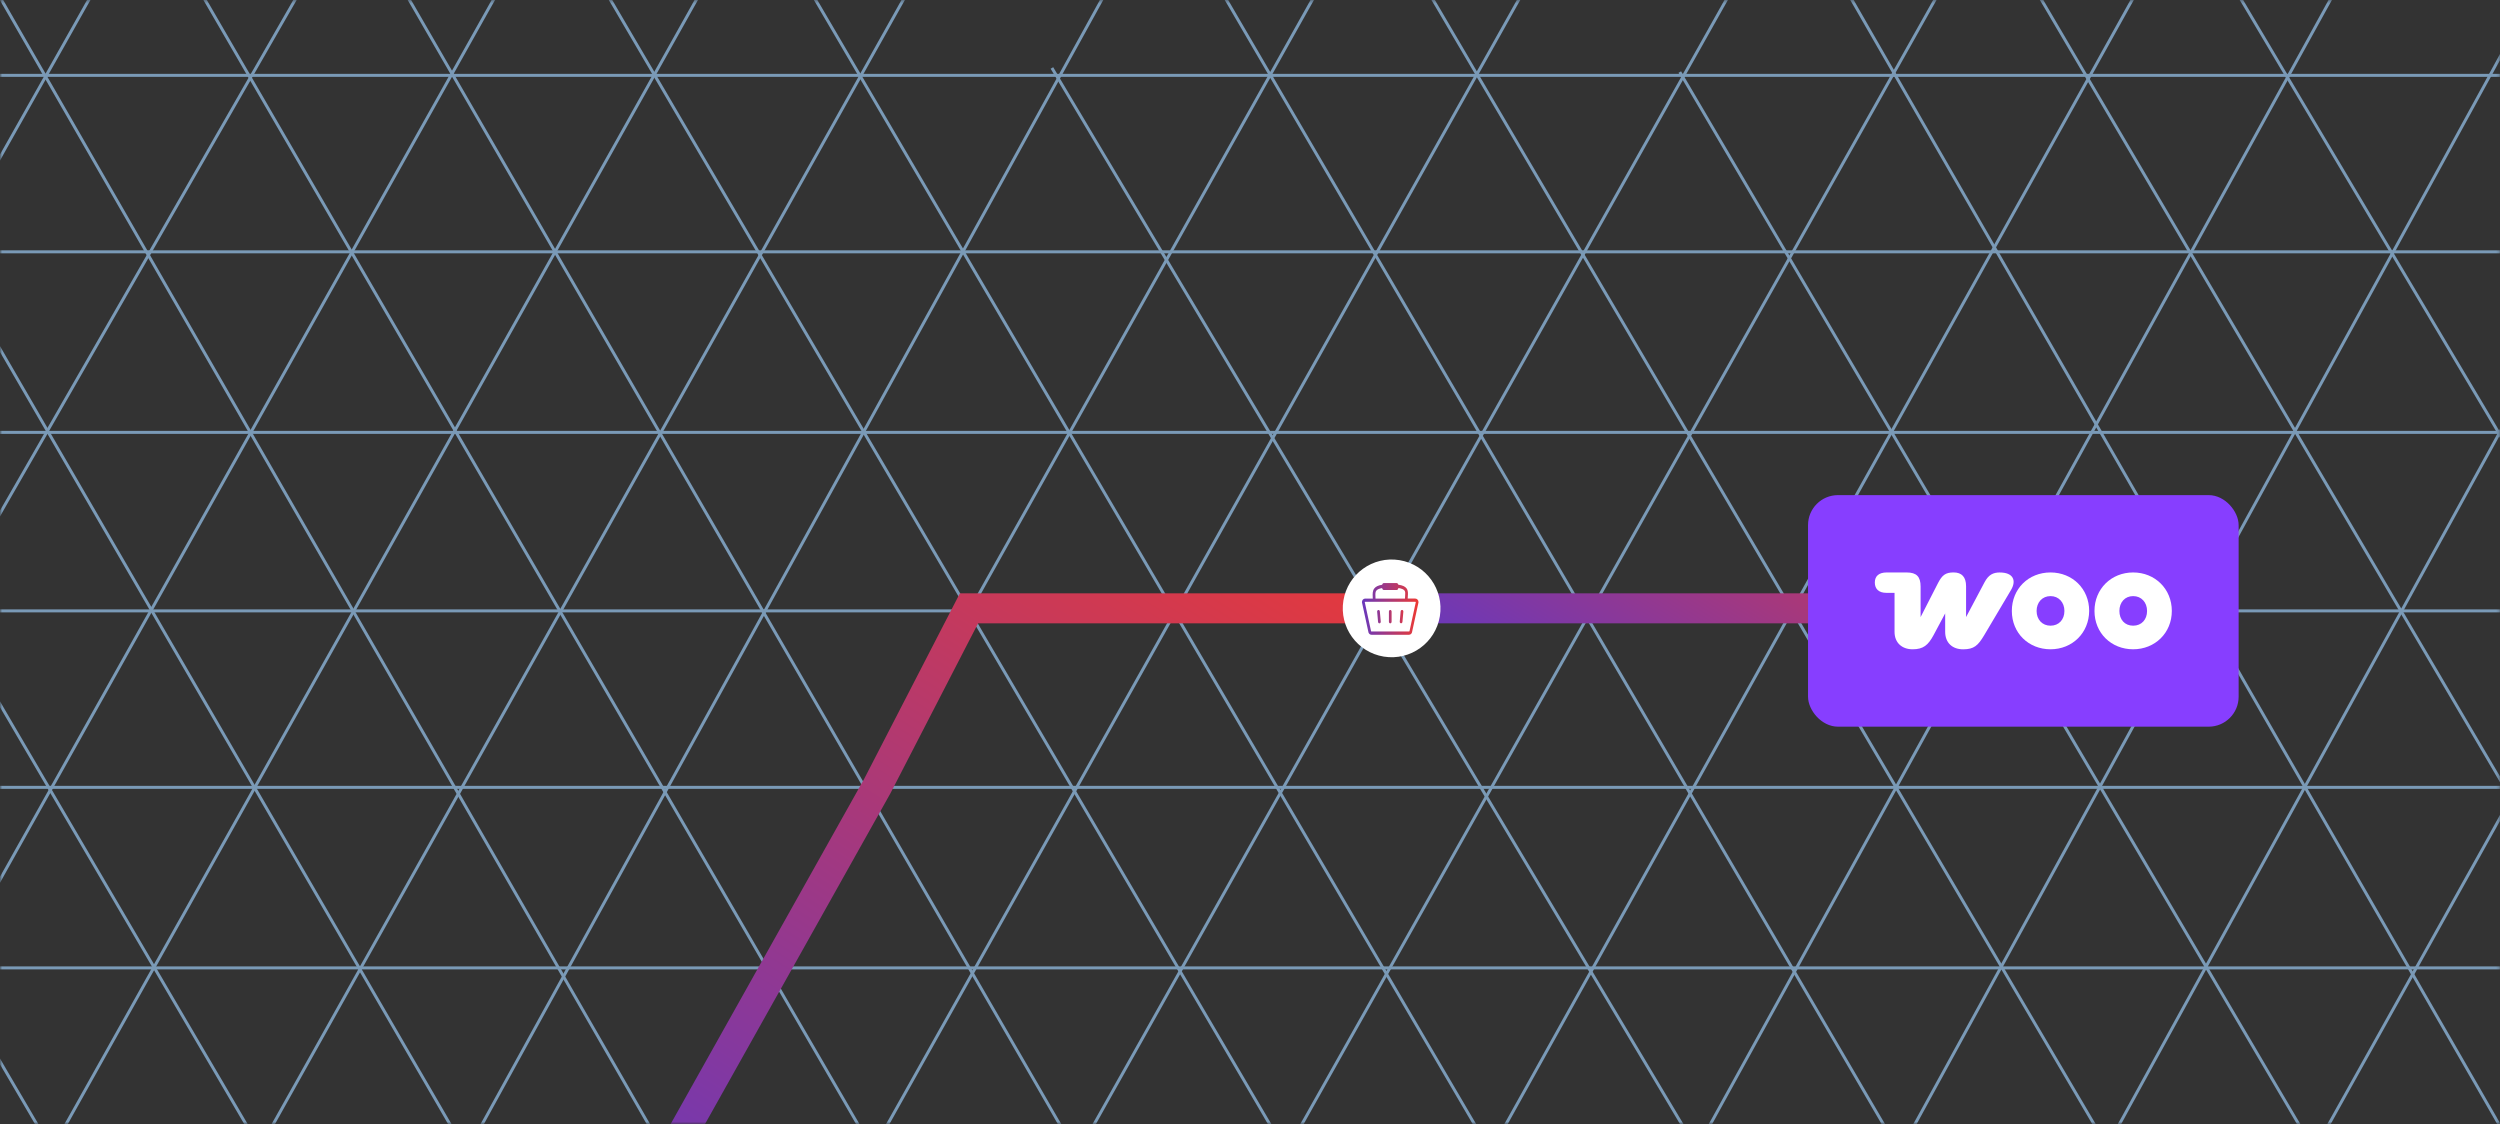 <?xml version="1.0" encoding="UTF-8"?>
<svg id="Layer_1" xmlns="http://www.w3.org/2000/svg" xmlns:xlink="http://www.w3.org/1999/xlink" version="1.1" viewBox="0 0 834 375">
  <rect x="0" y="0" width="834" height="375" fill="#333333" stroke="none"/>
  <!-- Generator: Adobe Illustrator 29.7.1, SVG Export Plug-In . SVG Version: 2.1.1 Build 8)  -->
  <defs>
    <style>
      .st0 {
        mask: url(#mask);
      }

      .st1 {
        fill: none;
        stroke: #7a9ab7;
      }

      .st2, .st3, .st4, .st5 {
        fill-rule: evenodd;
      }

      .st2, .st6 {
        fill: #fff;
      }

      .st7 {
        fill: url(#linear-gradient2);
      }

      .st8 {
        fill: url(#linear-gradient3);
      }

      .st9 {
        fill: url(#linear-gradient5);
      }

      .st10 {
        fill: url(#linear-gradient4);
      }

      .st11 {
        fill: #d9d9d9;
      }

      .st3 {
        fill: #242936;
      }

      .st12 {
        fill: #873eff;
      }

      .st4 {
        fill: url(#linear-gradient);
      }

      .st5 {
        fill: url(#linear-gradient1);
      }
    </style>
    <mask id="mask" x="-278.8" y="-43.29" width="1228.06" height="656.87" maskUnits="userSpaceOnUse">
      <g id="mask0_1158_5849">
        <rect class="st11" width="834" height="375"/>
      </g>
    </mask>
    <linearGradient id="linear-gradient" x1="559.56" y1="108.73" x2="646.1" y2="245.34" gradientTransform="translate(0 376) scale(1 -1)" gradientUnits="userSpaceOnUse">
      <stop offset="0" stop-color="#6738bd"/>
      <stop offset="1" stop-color="#ee3932"/>
    </linearGradient>
    <linearGradient id="linear-gradient1" x1="239.7" y1="-61.56" x2="425.7" y2="232.02" xlink:href="#linear-gradient"/>
    <linearGradient id="linear-gradient2" x1="454.36" y1="203.12" x2="473.22" y2="203.12" gradientUnits="userSpaceOnUse">
      <stop offset="0" stop-color="#6738bd"/>
      <stop offset="1" stop-color="#ee3932"/>
    </linearGradient>
    <linearGradient id="linear-gradient3" x1="459.42" y1="205.71" x2="460.62" y2="205.71" gradientUnits="userSpaceOnUse">
      <stop offset="0" stop-color="#8338a0"/>
      <stop offset="1" stop-color="#a23880"/>
    </linearGradient>
    <linearGradient id="linear-gradient4" x1="466.95" y1="205.71" x2="468.16" y2="205.71" gradientUnits="userSpaceOnUse">
      <stop offset="0" stop-color="#bf3863"/>
      <stop offset="1" stop-color="#d93948"/>
    </linearGradient>
    <linearGradient id="linear-gradient5" x1="463.34" y1="205.71" x2="464.24" y2="205.71" gradientUnits="userSpaceOnUse">
      <stop offset="0" stop-color="#a23880"/>
      <stop offset="1" stop-color="#bf3863"/>
    </linearGradient>
  </defs>
  <g class="st0">
    <g>
      <path class="st1" d="M37.49,470.78L311.23-17.72"/>
      <path class="st1" d="M-235.68,470.78L53.86-43.04"/>
      <path class="st1" d="M106.83,473.07L377.62-18.4"/>
      <path class="st1" d="M-173.73,473.74L116.83-32.09"/>
      <path class="st1" d="M173.26,471.62L461.13-41.67"/>
      <path class="st1" d="M-99.9,471.62L179.12-25.93"/>
      <path class="st1" d="M377.62,475.73L656.21-19.09"/>
      <path class="st1" d="M242.4,470.78L519.99-23.88"/>
      <path class="st1" d="M446.77,474.88L725.33-25.24"/>
      <path class="st1" d="M310.7,471.62L587.74-21.14"/>
      <path class="st1" d="M515.06,475.73L784.87-13.61"/>
      <path class="st1" d="M-40.59,486.74L247.57-27.3"/>
      <path class="st1" d="M409.36,471.62L124.35-21.14"/>
      <path class="st1" d="M480.21,471.62L190.07-23.19"/>
      <path class="st1" d="M755.36,471.62L467.29-18.4"/>
      <path class="st1" d="M685.54,472.99L391.99-29.35"/>
      <path class="st1" d="M548.51,471.62L263.31-14.98"/>
      <path class="st1" d="M823.67,471.62L560.38,24.04"/>
      <path class="st1" d="M206.14,471.62L-83.04-26.61"/>
      <path class="st1" d="M138.67,471.62L-152.86-25.93"/>
      <path class="st1" d="M68.86,471.62L-217.88-17.72"/>
      <path class="st1" d="M271.91,471.62L-10.49-19.09"/>
      <path class="st1" d="M342.74,472.46L47.01-36.88"/>
      <path class="st1" d="M619.92,473.74L350.92,22.67"/>
      <path class="st1" d="M839.64,385.44L604.86-22.51"/>
      <path class="st1" d="M-278.8,25.14H836.6"/>
      <path class="st1" d="M-278.8,84.01H836.6"/>
      <path class="st1" d="M-278.8,144.24H836.6"/>
      <path class="st1" d="M-278.8,203.79H836.6"/>
      <path class="st1" d="M-278.8,262.66H836.6"/>
      <path class="st1" d="M-278.8,322.89H836.6"/>
      <path class="st1" d="M931.12,425.08L667.83-22.51"/>
      <path class="st1" d="M948.84,338.22L733.54-23.88"/>
      <path class="st1" d="M579.55,483.1L848.53-7.45"/>
      <path class="st1" d="M613.75,544.7l246.75-448.79"/>
      <path class="st1" d="M646.61,608.35l249.53-446.74"/>
      <path class="st1" d="M725.32,613.37l201.92-418.9"/>
      <path class="st4" d="M468.13,207.94h260.65v-10h-256.92"/>
      <path class="st5" d="M460.33,197.94h-140.12l-1.4,2.71-30.53,59.19-85.01,151.62,8.72,4.89,85.05-151.69.04-.08.04-.08,29.17-56.56h130.18"/>
      <g>
        <circle class="st6" cx="728.24" cy="203.16" r="16.3"/>
        <path class="st3" d="M729.71,202.94l-4.38-4.23,1.17-1.13,4.37,4.23c.65.62.65,1.63,0,2.26l-4.37,4.23-1.17-1.13,4.38-4.23Z"/>
      </g>
      <rect class="st12" x="603.16" y="165.17" width="143.65" height="77.25" rx="10" ry="10"/>
      <g>
        <path class="st2" d="M667.21,190.97c-2.32,0-3.83.76-5.18,3.29l-6.15,11.6v-10.31c0-3.08-1.46-4.59-4.16-4.59s-3.83.92-5.18,3.51l-5.83,11.39v-10.2c0-3.29-1.35-4.69-4.64-4.69h-6.69c-2.54,0-3.94,1.19-3.94,3.35s1.35,3.45,3.83,3.45h2.75v13c0,3.67,2.48,5.83,6.04,5.83s5.18-1.4,6.96-4.69l3.89-7.28v6.15c0,3.62,2.37,5.83,5.99,5.83s4.96-1.24,7.02-4.69l8.96-15.11c1.94-3.29.59-5.83-3.72-5.83h.05Z"/>
        <path class="st2" d="M684.05,190.97c-7.34,0-12.9,5.45-12.9,12.84s5.61,12.79,12.9,12.79,12.84-5.45,12.9-12.79c0-7.39-5.61-12.84-12.9-12.84ZM684.05,208.73c-2.75,0-4.64-2.05-4.64-4.91s1.89-4.96,4.64-4.96,4.64,2.1,4.64,4.96-1.83,4.91-4.64,4.91Z"/>
        <path class="st2" d="M711.62,190.97c-7.28,0-12.9,5.45-12.9,12.84s5.61,12.79,12.9,12.79,12.9-5.45,12.9-12.79-5.61-12.84-12.9-12.84ZM711.62,208.73c-2.81,0-4.59-2.05-4.59-4.91s1.83-4.96,4.59-4.96,4.64,2.1,4.64,4.96-1.83,4.91-4.64,4.91Z"/>
      </g>
      <g>
        <circle class="st6" cx="464.23" cy="202.94" r="16.3" transform="translate(189.55 628.67) rotate(-80.78)"/>
        <g>
          <path class="st7" d="M472.17,199.68h-2.56c0-.26.02-.52.04-.77.07-.92.14-1.88-.44-2.64-.48-.63-1.34-1.02-2.74-1.22-.07-.31-.3-.54-.58-.54h-4.22c-.28,0-.52.24-.58.56-1.3.2-2.12.6-2.61,1.22-.63.8-.58,1.82-.54,2.81,0,.19.02.39.02.59h-2.56c-.58,0-1.05.52-1.05,1.17,0,.05,0,.09.01.14l2.1,9.68c.04.6.5,1.08,1.05,1.08h12.54c.56,0,1.01-.48,1.05-1.08l2.1-9.68s.01-.09.01-.14c0-.64-.47-1.17-1.05-1.17ZM458.85,199.03c-.04-.95-.05-1.56.29-1.99.32-.41.96-.69,1.94-.86.03.36.29.65.6.65h4.22c.32,0,.57-.29.6-.67,1.06.16,1.74.45,2.05.85.29.39.27.94.2,1.81-.02.28-.04.57-.05.87h-9.83c0-.22-.01-.44-.02-.65ZM470.22,210.44s-.01.09-.01.13c0,.02-.06.08-.15.08h-12.54c-.09,0-.14-.05-.15-.07,0-.05,0-.09-.01-.14l-2.08-9.61s.07-.06.14-.06h16.76c.07,0,.12.03.14.06l-2.08,9.61Z"/>
          <path class="st8" d="M460.32,203.97c-.03-.3-.25-.52-.5-.48-.25.03-.43.3-.4.6l.3,3.37c.03.28.22.49.45.49.02,0,.03,0,.05,0,.25-.03.43-.3.4-.6l-.3-3.37Z"/>
          <path class="st10" d="M467.76,203.48c-.25-.03-.47.18-.5.48l-.3,3.37c-.03.3.15.57.4.6.02,0,.03,0,.05,0,.23,0,.42-.21.45-.49l.3-3.37c.03-.3-.15-.57-.4-.6Z"/>
          <path class="st9" d="M463.79,203.48c-.25,0-.45.24-.45.55v3.37c0,.3.2.55.45.55s.45-.24.45-.55v-3.37c0-.3-.2-.55-.45-.55Z"/>
        </g>
      </g>
    </g>
  </g>
</svg>